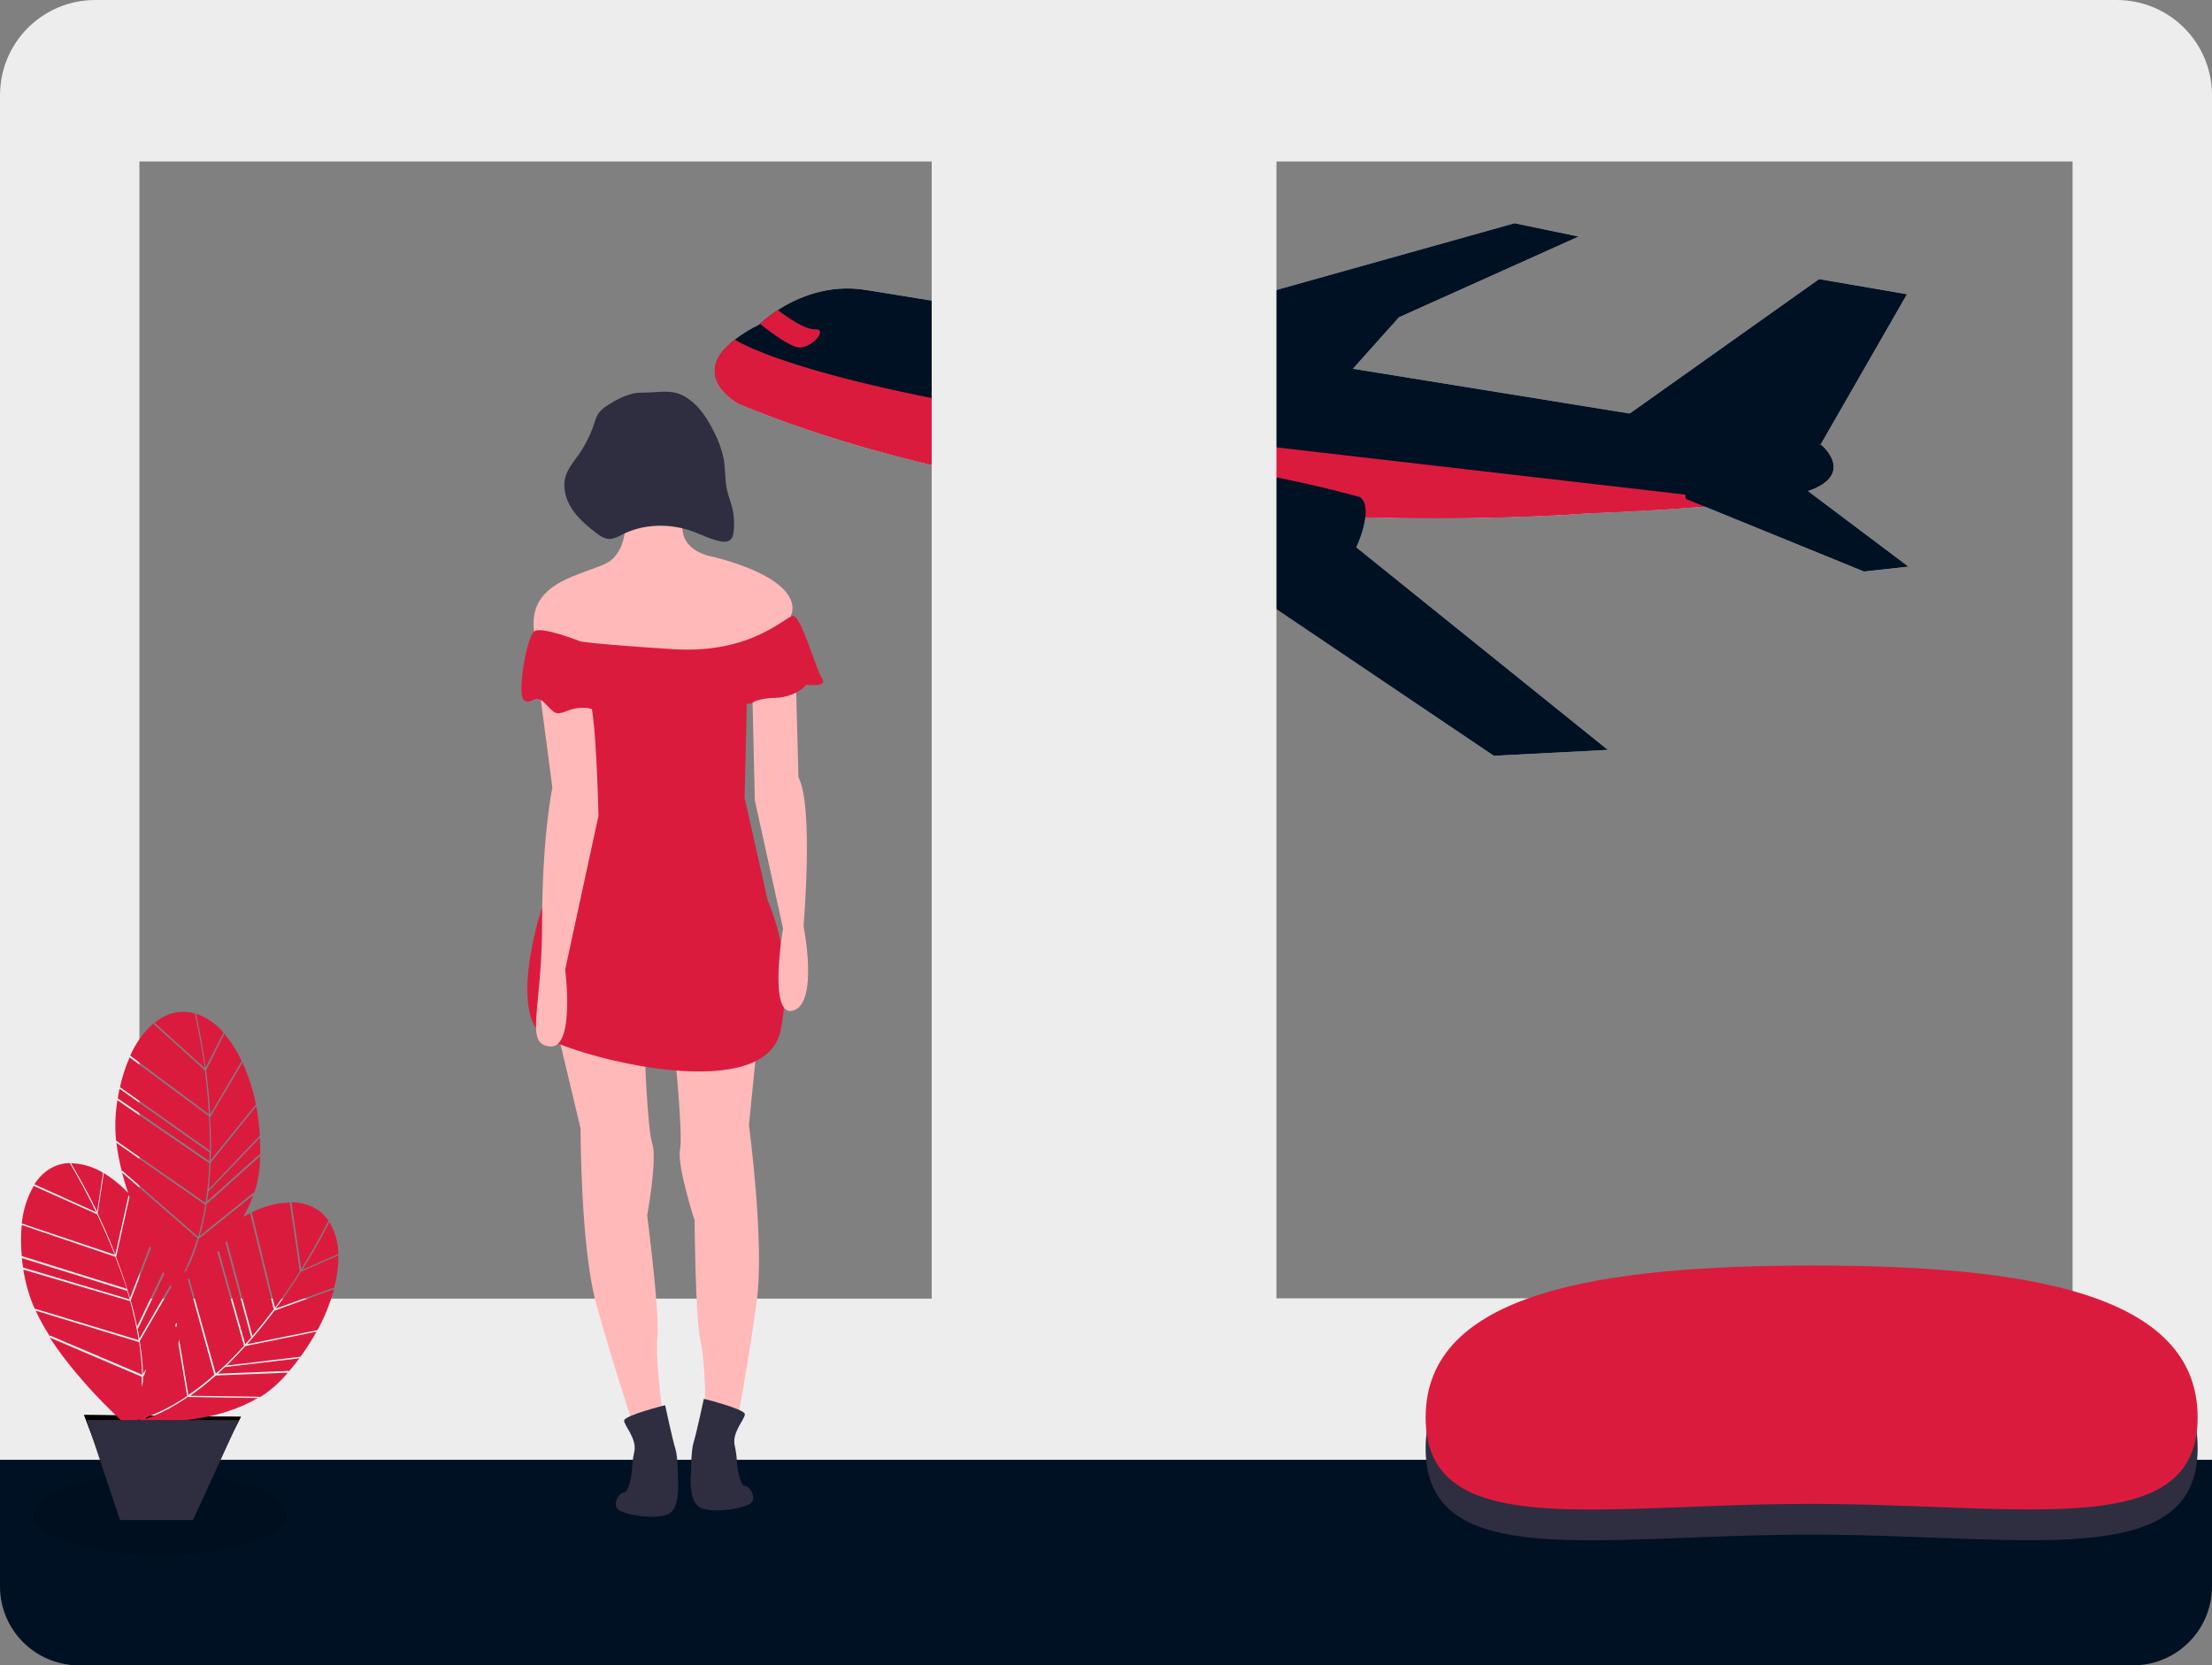 <?xml version="1.0" encoding="UTF-8"?> <!-- Generator: Adobe Illustrator 22.0.1, SVG Export Plug-In . SVG Version: 6.00 Build 0) --> <svg xmlns="http://www.w3.org/2000/svg" xmlns:xlink="http://www.w3.org/1999/xlink" version="1.1" id="ff12c56c-9546-43e7-863d-a23d1c54bae3" x="0px" y="0px" width="863px" height="649.8px" viewBox="0 0 863 649.8" style="enable-background:new 0 0 863 649.8;" xml:space="preserve"><rect x="0" y="0" width="863" height="649.8" fill="#808080" stroke="none"/> <style type="text/css"> .st0{fill:#F2F2F2;} .st1{fill:#001123;} .st2{fill:#DB1B3E;} .st3{opacity:0.1;enable-background:new ;} .st4{fill:#EDEDED;} .st5{fill:#2E2E40;enable-background:new ;} .st6{fill:#FFB9B9;} .st7{fill:#2E2E40;} .st8{fill:#A0616A;} .st9{fill:#2F2E41;} .st10{enable-background:new ;} </style> <path class="st0" d="M706,191.4c-4.9,1.8-13.4,3.3-23.3,4.4c-26.8,3.2-63.6,4.4-63.6,4.4s-189,15.7-330.7-42.6 c0,0-20.6-10.8-1.5-25.3c2.9-2.2,6.1-4.1,9.3-5.7c0,0,0.1-0.1,0.2-0.2c2.2-2,4.5-3.8,7-5.4c7.3-4.7,19.7-10.4,34.8-7.8l372.1,60.2 C710.5,173.3,724.1,184.8,706,191.4z"></path> <path class="st0" d="M631.8,164.2l77.9-55.3l34.3,5.9l-33.6,58.5C710.5,173.3,632.7,173.9,631.8,164.2z"></path> <polygon class="st0" points="435.7,130.6 590.9,87.1 615.9,92.3 545.8,123.8 523.9,148.3 "></polygon> <path class="st0" d="M682.7,195.9c-26.8,3.2-63.6,4.4-63.6,4.4s-189,15.7-330.7-42.6c0,0-20.6-10.8-1.5-25.3l0.1,0.3 c0,0,30.6,20.7,176.6,37.9L682.7,195.9z"></path> <path class="st0" d="M657.8,194.7l69.4,28.3l17.4-1.9l-41.5-31.2C703.1,189.9,652.9,179.2,657.8,194.7z"></path> <path class="st0" d="M627.3,292.6l-44.5,2.3l-125.2-84.4l-23.2-15.7l-11.3-7.6c21.2-17.9,107.6,6.8,107.6,6.8 c1.7,1.4,2.2,3.7,2.1,6.3c-0.1,4.8-2.4,10.5-3.3,12.5c-0.2,0.5-0.3,0.8-0.3,0.8L627.3,292.6z"></path> <path class="st1" d="M706,191.4c-4.9,1.8-13.4,3.3-23.3,4.4c-26.8,3.2-63.6,4.4-63.6,4.4s-189,15.7-330.7-42.6 c0,0-20.6-10.8-1.5-25.3c2.9-2.2,6.1-4.1,9.3-5.7c0,0,0.1-0.1,0.2-0.2c2.2-2,4.5-3.8,7-5.4c7.3-4.7,19.7-10.4,34.8-7.8l372.1,60.2 C710.5,173.3,724.1,184.8,706,191.4z"></path> <path class="st1" d="M631.8,164.2l77.9-55.3l34.3,5.9l-33.6,58.5C710.5,173.3,632.7,173.9,631.8,164.2z"></path> <polygon class="st1" points="435.7,130.6 590.9,87.1 615.9,92.3 545.8,123.8 523.9,148.3 "></polygon> <path class="st2" d="M682.7,195.9c-26.8,3.2-63.6,4.4-63.6,4.4s-189,15.7-330.7-42.6c0,0-20.6-10.8-1.5-25.3l0.1,0.3 c0,0,30.6,20.7,176.6,37.9L682.7,195.9z"></path> <path class="st1" d="M657.8,194.7l69.4,28.3l17.4-1.9l-41.5-31.2C703.1,189.9,652.9,179.2,657.8,194.7z"></path> <path class="st2" d="M312.1,135.6c-3.3,0.1-10.9-5.5-15.6-9.2c2.2-2,4.5-3.8,7-5.4c3.8,2.9,10.6,7.6,14.3,7.5 C323.3,128.1,317.1,135.5,312.1,135.6z"></path> <path class="st1" d="M627.3,292.6l-44.5,2.3l-125.2-84.4l-23.2-15.7l-11.3-7.6c21.2-17.9,107.6,6.8,107.6,6.8 c1.7,1.4,2.2,3.7,2.1,6.3c-0.1,4.8-2.4,10.5-3.3,12.5c-0.2,0.5-0.3,0.8-0.3,0.8L627.3,292.6z"></path> <title>late at night</title> <path class="st1" d="M0,541.8h863l0,0V619c0,17-13.8,30.8-30.8,30.8l0,0H30.8C13.8,649.8,0,636,0,619c0,0,0,0,0,0V541.8L0,541.8z"></path> <ellipse class="st3" cx="62.5" cy="590.8" rx="49.5" ry="16"></ellipse> <path class="st4" d="M808.6,0H37.2C16.6,0,0,16.6,0,37.2l0,0v532.4h863V37.2C863,16.6,846.4,0,825.8,0l0,0H808.6z M54.4,63h309.1 v443.7H54.4V63z M808.6,506.6H498V63h310.6V506.6z"></path> <path class="st5" d="M857.4,565.1c0,48.7-67.9,33.7-151.1,33.7s-150.1,15.1-150.1-33.7s67.9-59.3,151.1-59.3 S857.4,516.4,857.4,565.1z"></path> <path class="st2" d="M857.4,553.1c0,48.7-67.9,33.7-151.1,33.7s-150.1,15.1-150.1-33.7s67.9-59.3,151.1-59.3 S857.4,504.4,857.4,553.1z"></path> <path class="st6" d="M296.5,396l-4.3,43c0,0,6.1,45.6,3.1,68.2s-7.7,47.5-7.7,47.5l-12.3-1.4c0,0,0-22.2-2-30s-2.3-47.1-2.3-47.1 s-6.9-21.3-5.7-27.5s-2-37.1-2-37.1L296.5,396z"></path> <path class="st6" d="M216.5,398.3l10,42c0,0,0,46,6,68s14,46,14,46l12-3c0,0-3-22-2-30s-4-47-4-47s4-22,2-28s-3-37-3-37L216.5,398.3 z"></path> <path class="st7" d="M263.5,587.5c-0.4,1.1-1.1,2.1-2,2.8c-2.5,1.9-8.6,1.8-13.4,1c-0.1,0-0.3-0.1-0.4-0.1c-2.1-0.3-4.2-0.9-6.2-1.9 c-3-2,0-7,2-7s3-8,3-8c0.1-2.7,0.4-5.4,1-8c1-5-4-10-4-12s16-6,16-6s3,14,4,17s1,12,1,12S265.1,583.4,263.5,587.5z"></path> <path class="st7" d="M270.5,585c0.4,1.1,1.1,2.1,2,2.8c2.5,1.9,8.6,1.8,13.5,1c0.1,0,0.3-0.1,0.4-0.1c2.1-0.3,4.2-0.9,6.2-1.9 c3-2,0-7-2-7s-3-8-3-8c-0.1-2.7-0.4-5.4-1-8c-1-5,4-10,4-12s-16-6-16-6s-3,14-4,17s-1,12-1,12S268.9,580.9,270.5,585z"></path> <circle class="st8" cx="256" cy="182.8" r="22"></circle> <path class="st6" d="M243.5,195.3c0,0,4,20-8,25s-30,8-27,27s93,9,97,2s3-9,3-9s8-13-30-23c0,0-17-2-11-18S243.5,195.3,243.5,195.3z "></path> <path class="st2" d="M221.5,266.3c0,0,6,61-1,68s-25,62-7,71s85,25,91-3c3.5-17.1,1.8-34.9-5-51l-9-40l1-43L221.5,266.3z"></path> <path class="st6" d="M210.5,269.3l5,38c0,0-4,19-4,53s-7,47,3,48s6-30,6-30l13-60c0,0-1-45-4-46S210.5,269.3,210.5,269.3z"></path> <path class="st6" d="M293.5,269.3l1,43l11,50c0,0-6,35,4,32s4-33,4-33s4-47-2-58l-1-39L293.5,269.3z"></path> <path class="st9" d="M237.6,157.8c-1.6,0.9-3.1,2.1-4.2,3.6c-0.7,1.2-1.2,2.5-1.6,3.9c-1.4,4.3-3.5,8.5-6.1,12.2 c-1.9,2.6-4,5.2-5,8.2c-1.3,4.2-0.1,8.8,2.2,12.5s5.7,6.6,9.1,9.3c1.9,1.5,4,3,6.3,2.8c1.5-0.3,2.9-0.8,4.2-1.6 c8.5-4.4,18.9-4.6,27.9-1.3c3.5,1.3,6.9,3.1,10.6,3.8c1.4,0.3,2.9,0.3,4-0.6c0.8-0.8,1.2-1.9,1.2-3.1c0.4-3.2,0.2-6.5-0.6-9.7 c-0.6-2.3-1.5-4.5-2-6.8c-0.8-3.9-0.6-7.9-1.2-11.8c-0.8-3.8-2.1-7.4-3.9-10.8c-2.4-4.8-5.4-9.6-9.8-12.7c-5-3.6-9.2-2.9-14.9-2.6 c-2.7,0.2-5.1-0.1-7.8,0.7C243,154.7,240.2,156.1,237.6,157.8z"></path> <path class="st2" d="M226.5,250.3c0,0-15-6-18-4s-7,25-4,27s4-3,8,1s4,5,9,3s10-1,10,0s61-2,62-3s5-2,9-2s9-2,11-4s0-1,3-1s6,0,4-3 s-8-24-11-24s-16,15-47,13S226.5,250.3,226.5,250.3z"></path> <polygon class="st9" points="75.3,589.1 46.8,589.1 32.8,552.1 94,552.8 "></polygon> <polygon class="st10" points="75.3,589.1 46.8,589.1 32.8,552.1 94,552.8 "></polygon> <path class="st2" d="M80.4,417.6c0.7,5.2,1.3,11.1,1.6,17.3L94.3,414l0.1,0.3c-1.8-4-4.2-7.8-7.1-11.2l0.2,0.3L80.4,417.6z"></path> <path class="st2" d="M87.2,402.9c-2.7-3.2-6.2-5.7-10.2-7.2c-0.2-0.1-0.4-0.1-0.6-0.2c0.3,1.4,2.3,9.6,3.8,21.2L87.2,402.9z"></path> <path class="st2" d="M81.3,464.9c-0.2,1.3-0.3,2.6-0.5,3.9l20.6-18.5l0.1,0.3c0.1-2.2,0-4.5-0.1-6.7l-20.1,21L81.3,464.9z"></path> <path class="st2" d="M82.2,452.7L99.8,431l0.1,0.3c-1.1-5.8-2.9-11.4-5.3-16.7L82,435.9C82.3,441.7,82.4,447.3,82.2,452.7z"></path> <path class="st2" d="M81.6,435.6l-31-23l0.1-0.3c-1.7,3.8-3,7.8-3.9,11.9l35.1,24.8C81.9,444.3,81.8,439.8,81.6,435.6z"></path> <path class="st2" d="M81.7,453.1c0-1.1,0.1-2.3,0.1-3.4l-35.2-24.9l0.1-0.3c-0.3,1.4-0.6,2.9-0.8,4.4l0.1-0.3L81.7,453.1z"></path> <path class="st2" d="M81.4,464.1l19.9-20.9l0.1,0.3c-0.2-4-0.7-8-1.4-11.9l-17.8,22C82,457.3,81.7,460.8,81.4,464.1z"></path> <path class="st2" d="M47.6,457.2l0.1-0.4l29.6,25.8c1.2-4.1,2.1-8.3,2.8-12.5l-34.7-24.2C45.9,449.7,46.6,453.5,47.6,457.2z"></path> <path class="st2" d="M76,395.6l0.2-0.1c-5.7-1.7-11.2-0.3-15.9,3.6l19.6,17.7C78.1,404.2,76,395.7,76,395.6z"></path> <path class="st2" d="M99.1,465.7c1.2-3.4,1.9-6.8,2.2-10.4c0.1-1.4,0.2-2.8,0.2-4.2l-20.9,18.7c-0.1,0.4-0.1,0.8-0.2,1.2 c-0.6,3.8-1.5,7.6-2.5,11.3l21.1-17L99.1,465.7z"></path> <path class="st2" d="M79.9,417.6l-20-18.1l0.1-0.3c-4,3.5-7.1,7.9-9.2,12.7l30.7,22.9C81.2,428.6,80.6,422.8,79.9,417.6z"></path> <path class="st2" d="M80.2,469.4L80.2,469.4c0.8-5.1,1.3-10.3,1.5-15.5l-35.9-24.6c-0.3,2.1-0.6,4.2-0.7,6.4 c-0.2,3.1-0.1,6.3,0.2,9.4L80.2,469.4z"></path> <path class="st2" d="M132,489.5l0,0.3l-14.6,6.4c-2.8,4.5-6.1,9.4-9.8,14.4l22.8-8.2l-0.1,0.3C131.5,498.4,132.1,494,132,489.5z"></path> <path class="st2" d="M132,489.3c0-4.2-1.2-8.3-3.2-12c-0.1-0.2-0.2-0.3-0.3-0.5c-0.6,1.3-4.4,8.8-10.6,18.7L132,489.3z"></path> <path class="st2" d="M87.9,533.3c-1,0.9-1.9,1.8-2.9,2.7l27.7-1.1l-0.1,0.3c1.5-1.7,2.9-3.4,4.2-5.2l-28.9,3.4L87.9,533.3z"></path> <path class="st2" d="M96.4,524.5l27.4-5.5l-0.1,0.3c2.8-5.1,5.1-10.6,6.6-16.3l-23.2,8.4C103.5,516.1,100,520.5,96.4,524.5z"></path> <path class="st2" d="M88.5,532.8l28.6-3.4l-0.1,0.3c2.4-3.2,4.5-6.6,6.5-10.1l-27.7,5.6C93.3,527.9,90.9,530.4,88.5,532.8z"></path> <path class="st2" d="M56.8,553.7c0.2-0.2,0.3-0.5,0.5-0.8c5.6-2.1,10.8-4.8,15.7-8.2l-3.4-20.4c0.1-0.6,0.2-1.1,0.3-1.7l3.6,21.7 c3.5-2.4,6.9-5,10.1-7.9l-10.3-37.2c0.2-0.1,0.4-0.3,0.5-0.4L84.2,536l0,0c3.9-3.4,7.5-7.1,11-10.9l-10.4-36.6 c0.2-0.2,0.3-0.4,0.5-0.6l10.4,36.6c0.8-0.9,1.5-1.7,2.3-2.6l-10-37.1c0.2-0.2,0.3-0.4,0.5-0.6l10,37.1c3-3.6,5.8-7.1,8.3-10.4 l-9.2-37.5l0.3-0.2c-1,0.5-2,1-3,1.6c1.6-2.7,2.9-5.6,3.9-8.5l-21.3,17.1c-1,3.5-2.2,6.9-3.7,10.1c-0.3,0.5-0.7,1-1,1.5l0.1,0.4 c-0.1,0.3-0.3,0.6-0.4,0.9l-0.2-0.6c-0.2,0.4-0.5,0.8-0.7,1.1c2.2-4.4,4.1-8.9,5.4-13.7l-29.4-25.6c0.7,2.7,1.5,5.3,2.4,8 c-2.9-3.1-6.1-5.7-9.7-7.9l0.2,0.2l-2.4,15.7c2.3,4.8,4.7,10.2,6.9,16l5.2-23.3c0.1,0.3,0.2,0.6,0.3,1l-5.2,23.3 c2.1,5.5,3.9,10.8,5.4,16l7.8-20.3c0.1,0.2,0.2,0.5,0.4,0.7l-7.9,20.5c1,3.5,1.8,6.9,2.5,10.2l10.2-21.3c0.1,0.2,0.2,0.4,0.4,0.7 l-10.3,21.5l-0.1-0.1c0.3,1.3,0.5,2.6,0.7,3.9l12.1-20.9c0.1,0.2,0.3,0.4,0.4,0.6l-12.4,21.3c0.1,0.4,0.1,0.8,0.2,1.2 c0.6,3.8,1,7.6,1.1,11.5l1.2-1.8c-0.2,0.7-0.3,1.3-0.5,1.9l-0.7,1.1c0,0.6,0,1.2,0,1.8c-0.2,0.8-0.3,1.5-0.5,2.2c0-1.3,0-2.7,0-4 l-35.9-15.3c12.5,19.3,32,36.2,33.3,37.2c0.5-1.7,0.9-3.4,1.3-5.1c0.2-0.1,0.4-0.1,0.6-0.2c0,0.2-0.1,0.4-0.1,0.6 c-0.1,0-0.2,0.1-0.3,0.1c0.1,0,0.2,0,0.3,0c-0.2,1.2-0.5,2.4-0.8,3.5c0.6-0.8,1.4-1.9,2.4-3.4c7.8,0.4,28.5,0.4,44.4-9.1l-27.3-0.4 C68.1,548.7,62.6,551.6,56.8,553.7z M68.4,516.9l0.5-0.8l0.2,1l-0.5,0.8L68.4,516.9z"></path> <path class="st2" d="M128.1,476.5l0.2,0c-3.3-4.9-8.4-7.3-14.6-7.4l3.8,26.1C124.2,484.5,128,476.6,128.1,476.5z"></path> <path class="st2" d="M83.3,537.5c-2.9,2.5-5.9,4.9-9.1,7.1l27.1,0.4l-0.1,0.3c3-1.8,5.8-4.1,8.3-6.6c1-1,1.9-2,2.8-3.1l-28,1.1 C83.9,536.9,83.6,537.2,83.3,537.5z"></path> <path class="st2" d="M98.2,473.1l9.1,37.2c3.7-5,6.9-9.8,9.7-14.2l-3.9-26.7l0.3-0.2C108.1,469.3,102.9,470.6,98.2,473.1z"></path> <path class="st2" d="M40.2,457.6c-3.6-2.2-7.7-3.5-11.9-3.7c-0.2,0-0.4,0-0.6,0c0.7,1.2,5.1,8.4,10.2,18.9L40.2,457.6z"></path> <path class="st2" d="M45,490.4L8.5,478l0-0.4c-0.4,4.2-0.4,8.4,0,12.5l41,12.8C48,498.5,46.5,494.3,45,490.4z"></path> <path class="st2" d="M50.6,507c-0.3-1.1-0.6-2.2-1-3.3L8.5,490.9l0-0.4c0.1,1.5,0.3,3,0.6,4.5l0-0.4L50.6,507z"></path> <path class="st2" d="M55.5,536.4c-0.2-4.3-0.6-8.5-1.2-12.7l-40.4-12.3c1.6,3.5,3.5,6.8,5.6,10.1l0-0.4L55.5,536.4z"></path> <path class="st2" d="M27.3,454l0.1-0.2c-5.9,0.1-10.7,3.2-14,8.3L37.5,473C32,461.6,27.4,454.1,27.3,454z"></path> <path class="st2" d="M37.9,473.8l-24.6-11l0-0.3c-2.7,4.6-4.3,9.7-4.8,14.9l36.3,12.2C42.5,483.9,40.1,478.5,37.9,473.8z"></path> <path class="st2" d="M54.1,522.9c-0.8-5.1-2-10.2-3.3-15.2L9.1,495.4c0.3,2.1,0.8,4.2,1.3,6.3c0.8,3,1.8,6,3.1,8.9L54.1,522.9 L54.1,522.9z"></path> <polygon class="st7" points="75.3,593.1 46.8,593.1 33.8,554.1 93.2,554.1 "></polygon> </svg> 